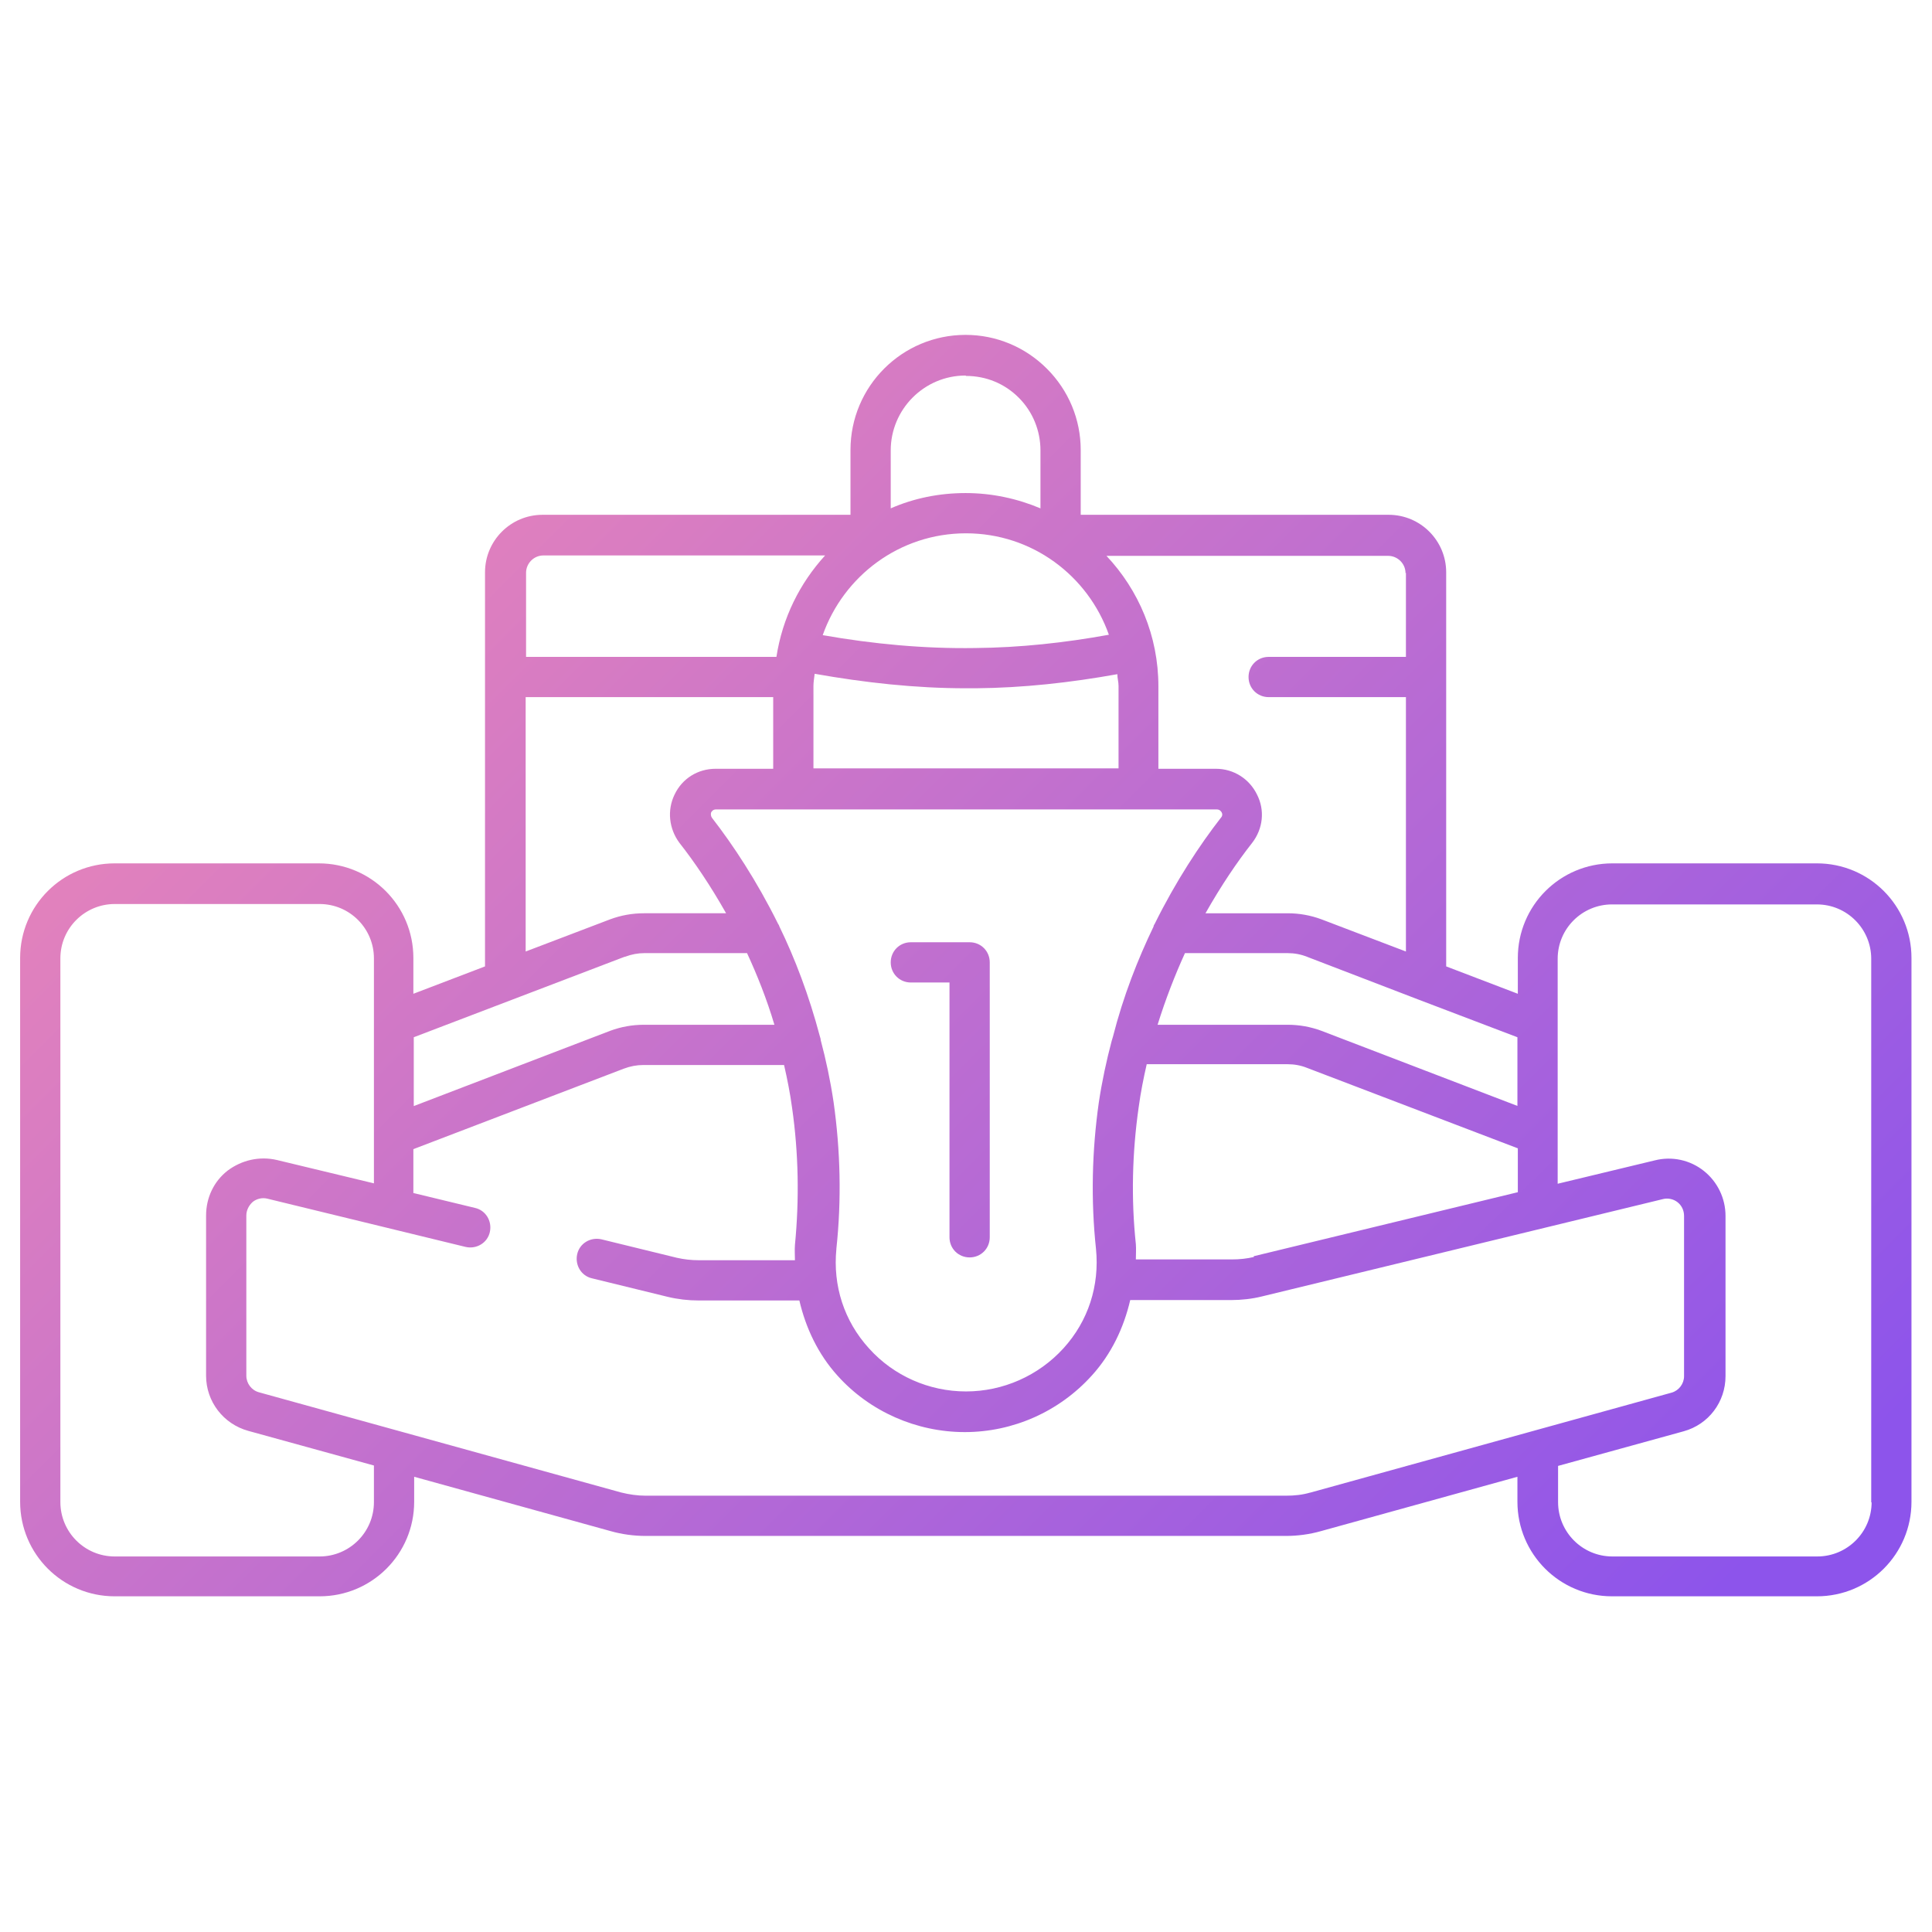<?xml version="1.0" encoding="UTF-8"?>
<svg id="svg3108" xmlns="http://www.w3.org/2000/svg" xmlns:xlink="http://www.w3.org/1999/xlink" viewBox="0 0 48 48">
  <defs>
    <style>
      .cls-1 {
        fill: url(#linear-gradient);
      }

      .cls-1, .cls-2 {
        stroke-width: 0px;
      }

      .cls-2 {
        fill: url(#linear-gradient-2);
      }
    </style>
    <linearGradient id="linear-gradient" x1="7.96" y1="14.52" x2="37.91" y2="44.47" gradientUnits="userSpaceOnUse">
      <stop offset="0" stop-color="#e382bc"/>
      <stop offset="1" stop-color="#8d54eb"/>
    </linearGradient>
    <linearGradient id="linear-gradient-2" x1="9.37" y1="12.62" x2="39.77" y2="43.01" xlink:href="#linear-gradient"/>
  </defs>
  <path class="cls-1" d="m45.15,21.45h-5.09c-1.3,0-2.35,1.05-2.35,2.35v.89l-1.78-.68v-7.2h0v-2.59c0-.79-.64-1.43-1.43-1.43h-7.65v-1.61c0-.76-.3-1.48-.84-2.02-.54-.54-1.26-.84-2.02-.84-1.58,0-2.86,1.28-2.86,2.86v1.61h-7.65c-.79,0-1.43.64-1.43,1.43v2.59h0v7.2l-1.78.68v-.89c0-1.3-1.05-2.35-2.35-2.35H2.85c-1.3,0-2.35,1.05-2.35,2.35v13.51c0,1.3,1.05,2.35,2.35,2.35h5.09c1.3,0,2.35-1.05,2.35-2.35v-.62l4.88,1.35c.28.08.58.12.87.12h15.91c.29,0,.59-.04.87-.12l4.88-1.35v.62c0,1.3,1.05,2.35,2.35,2.35h5.09c1.3,0,2.35-1.05,2.35-2.35v-13.51c0-1.3-1.05-2.35-2.35-2.35Zm-14,9.78c-.17.04-.35.06-.54.06h-2.39c0-.13.01-.25,0-.38-.12-1.13-.09-2.28.07-3.4.05-.37.12-.72.2-1.07h3.5c.17,0,.33.03.48.09l5.24,2v1.09l-6.56,1.59Zm-10.37-.21c.13-1.21.1-2.44-.07-3.64-.08-.54-.19-1.05-.32-1.54,0-.03-.01-.06-.02-.09-.27-1.02-.62-1.94-1.01-2.74,0-.02-.02-.04-.03-.06-.53-1.07-1.12-1.96-1.64-2.63-.04-.06-.03-.11-.02-.14.02-.03.05-.07.12-.07h12.44c.07,0,.1.04.12.07.02.03.03.09-.02.14-.52.67-1.11,1.56-1.64,2.63-.01.02-.03.04-.03.07-.39.81-.75,1.72-1.01,2.74-.01.03-.02.07-.03.1-.13.49-.24,1-.32,1.53-.17,1.2-.2,2.43-.07,3.64.09.91-.19,1.79-.81,2.47-.62.68-1.5,1.07-2.42,1.07s-1.8-.39-2.41-1.07c-.62-.68-.9-1.56-.81-2.47Zm3.22-17.77c1.64,0,3.03,1.05,3.55,2.52-1.1.2-2.21.32-3.32.33-1.27.02-2.54-.1-3.79-.32.52-1.47,1.91-2.53,3.56-2.53Zm-3.79,3.79c0-.1.02-.2.03-.3,1.24.22,2.5.36,3.76.36.08,0,.16,0,.24,0,1.18-.01,2.35-.14,3.52-.35,0,.1.03.19.03.29v2.05h-7.58v-2.05Zm17.5,10.44l-4.88-1.87c-.27-.1-.55-.15-.84-.15h-3.23c.2-.64.43-1.23.68-1.78h2.55c.17,0,.33.03.48.09l2.76,1.06s0,0,0,0l2.47.94v1.71Zm-2.78-13.25v2.09h-3.41c-.28,0-.5.22-.5.5s.22.5.5.5h3.41v6.32l-2.1-.8c-.27-.1-.55-.15-.84-.15h-2.04c.39-.69.79-1.28,1.16-1.75.27-.35.32-.81.12-1.2-.19-.39-.58-.64-1.02-.64h-1.43v-2.05c0-1.25-.49-2.39-1.29-3.24h7c.23,0,.43.19.43.43Zm-10.93-4.89c.5,0,.96.19,1.31.54s.54.82.54,1.31v1.44c-.57-.24-1.2-.38-1.86-.38s-1.29.13-1.86.38v-1.44c0-1.02.83-1.86,1.86-1.86Zm-10.93,4.89c0-.23.19-.43.43-.43h7c-.63.69-1.06,1.55-1.21,2.52h-6.22v-2.09Zm0,3.09h6.14v1.78h-1.43c-.44,0-.83.24-1.02.64-.19.39-.14.85.12,1.2.37.47.77,1.06,1.16,1.75h-2.04c-.29,0-.57.05-.84.15l-2.1.8v-6.32Zm2.46,6.45c.16-.06.32-.09.48-.09h2.55c.25.54.49,1.14.68,1.78h-3.24c-.29,0-.57.05-.84.15l-4.88,1.87v-1.71l5.24-2Zm-6.24,13.55c0,.75-.61,1.35-1.35,1.35H2.85c-.75,0-1.35-.61-1.35-1.35v-13.51c0-.75.61-1.35,1.35-1.35h5.09c.75,0,1.35.61,1.35,1.35v5.59l-2.41-.58c-.43-.1-.87,0-1.22.26-.35.27-.54.68-.54,1.12v3.98c0,.64.43,1.2,1.05,1.37l3.12.86v.9Zm23.27-.24c-.2.06-.4.08-.61.08h-15.91c-.2,0-.41-.03-.61-.08l-9-2.49c-.18-.05-.31-.22-.31-.41v-3.98c0-.13.06-.25.16-.34.1-.08.24-.11.36-.08l4.93,1.2c.27.06.54-.1.6-.37s-.1-.54-.37-.6l-1.53-.37v-1.09l5.23-2c.16-.06.32-.09.48-.09h3.5c.08.35.15.7.2,1.07.16,1.12.18,2.27.07,3.4-.01.13,0,.25,0,.38h-2.39c-.18,0-.36-.02-.54-.06l-1.88-.46c-.27-.06-.54.1-.6.37-.06.27.1.54.37.6l1.88.46c.25.06.51.09.77.09h2.5c.16.69.47,1.34.95,1.87.8.89,1.96,1.4,3.16,1.4s2.35-.51,3.16-1.41c.48-.53.79-1.18.95-1.87h2.5c.26,0,.53-.03.77-.09l9.97-2.42c.12-.03.26,0,.36.08.1.08.16.2.16.34v3.98c0,.19-.13.36-.31.41l-9,2.49Zm13.94.24c0,.75-.61,1.35-1.35,1.35h-5.09c-.75,0-1.35-.61-1.35-1.35v-.9l3.12-.86c.62-.17,1.04-.73,1.04-1.37v-3.98c0-.44-.2-.85-.54-1.12-.34-.27-.79-.37-1.22-.26l-2.41.58v-5.59c0-.75.61-1.35,1.35-1.35h5.09c.75,0,1.35.61,1.35,1.35v13.51Z"/>
  <path class="cls-2" d="m22.63,24.41h.96v6.33c0,.28.22.5.5.5s.5-.22.5-.5v-6.83c0-.28-.22-.5-.5-.5h-1.46c-.28,0-.5.22-.5.5s.22.5.5.5Z"/>
</svg>